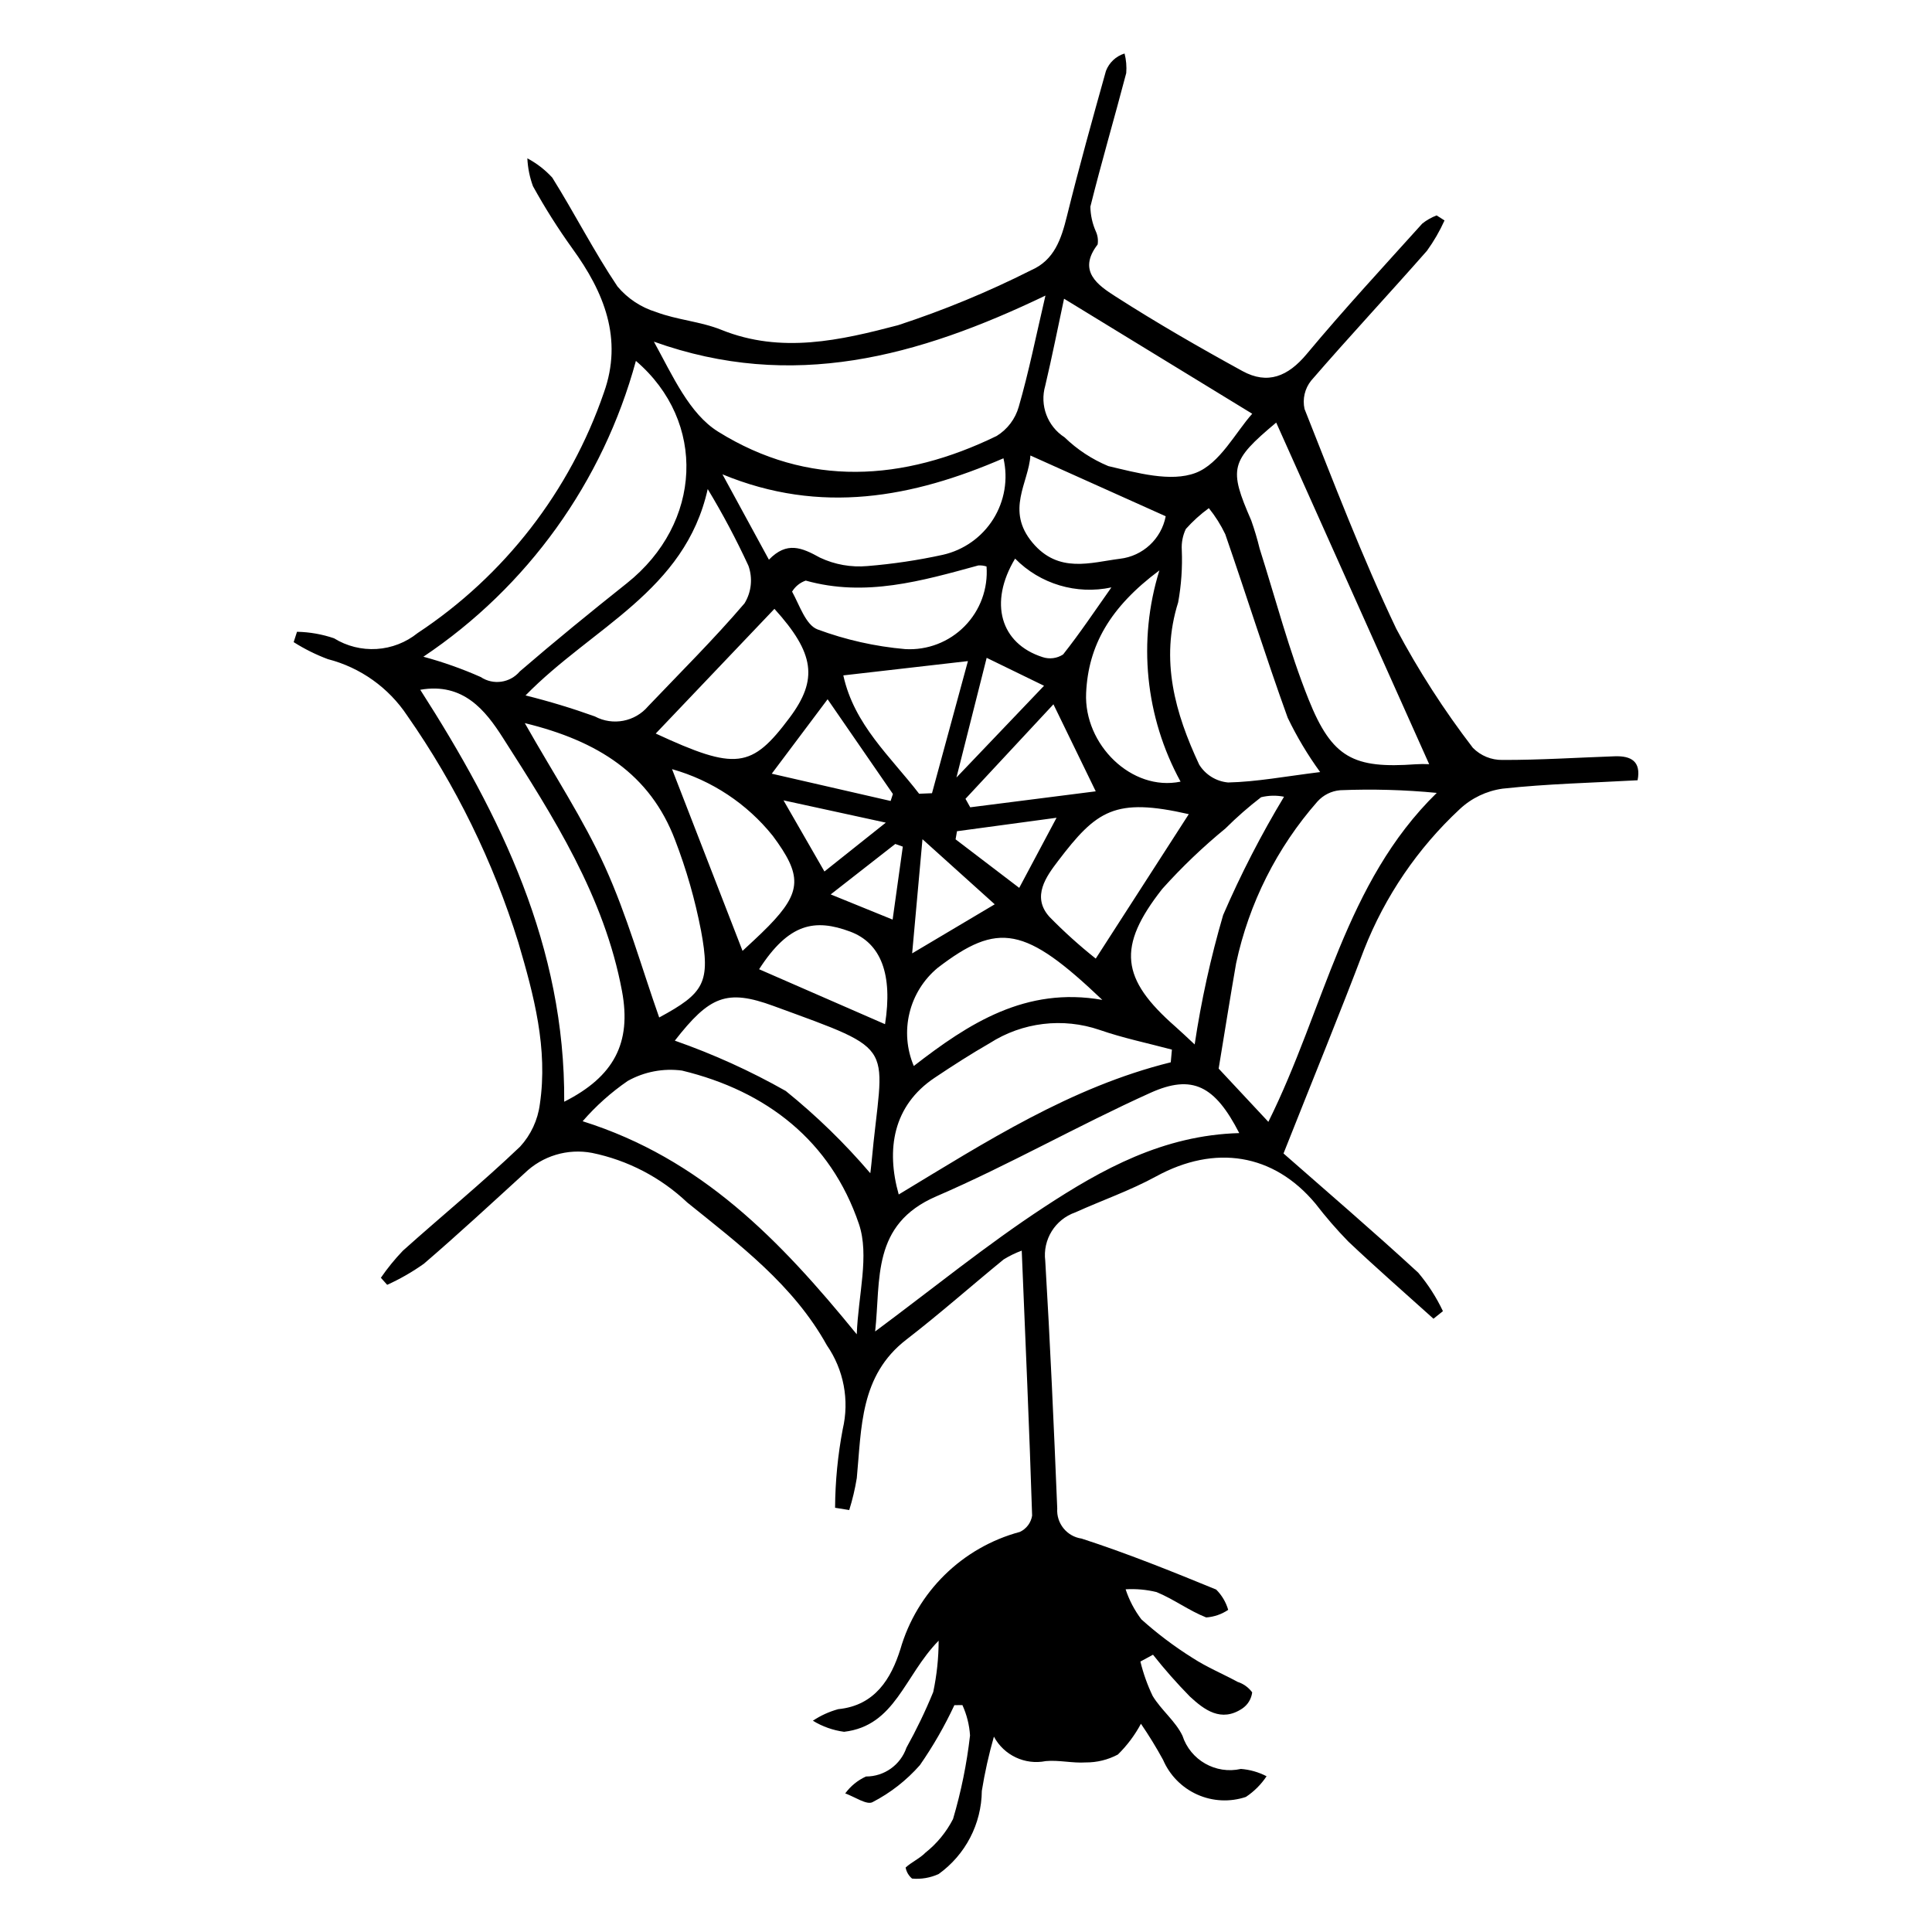 <?xml version="1.0" encoding="UTF-8"?>
<!-- Uploaded to: ICON Repo, www.svgrepo.com, Generator: ICON Repo Mixer Tools -->
<svg fill="#000000" width="800px" height="800px" version="1.1" viewBox="144 144 512 512" xmlns="http://www.w3.org/2000/svg">
 <path d="m414.77 475.43c-1.672 0.613-3.273 1.395-4.785 2.328-8.617 7.039-16.957 14.434-25.762 21.223-12.387 9.547-11.879 23.383-13.168 36.766h-0.004c-0.465 2.856-1.133 5.672-1.996 8.43l-3.75-0.605c0.043-6.992 0.723-13.969 2.031-20.84 1.801-7.664 0.273-15.734-4.203-22.211-8.863-15.984-23.176-26.695-36.98-37.832l-0.004-0.004c-7.023-6.652-15.77-11.211-25.25-13.156-6.469-1.227-13.129 0.773-17.852 5.359-8.848 8.078-17.641 16.223-26.723 24.023h-0.004c-3.051 2.168-6.301 4.035-9.715 5.578l-1.668-1.867v-0.004c1.746-2.543 3.699-4.941 5.832-7.168 10.309-9.238 21.043-18.016 31.047-27.566h0.004c2.867-3.125 4.703-7.062 5.246-11.273 2.18-14.742-1.562-28.789-5.707-42.863-6.652-21.426-16.582-41.699-29.434-60.09-4.918-7.422-12.414-12.758-21.035-14.98-3.172-1.184-6.207-2.695-9.066-4.508l0.883-2.738v-0.004c3.34 0.062 6.648 0.645 9.812 1.723 3.379 2.09 7.324 3.078 11.293 2.832 3.965-0.246 7.758-1.719 10.852-4.211 23.035-15.215 40.395-37.621 49.371-63.727 5.09-14.234 0.062-26.613-8.352-38.184h0.004c-3.809-5.293-7.297-10.812-10.449-16.523-0.867-2.367-1.371-4.856-1.484-7.379 2.477 1.316 4.707 3.043 6.602 5.109 5.945 9.504 11.043 19.559 17.285 28.852 2.684 3.191 6.231 5.543 10.219 6.766 5.57 2.102 11.801 2.5 17.309 4.723 15.879 6.414 31.637 2.758 46.84-1.234h-0.004c12.094-3.961 23.867-8.824 35.227-14.555 6.191-2.684 8.016-8.285 9.516-14.348 3.188-12.887 6.754-25.684 10.336-38.469 0.848-2.219 2.664-3.926 4.934-4.625 0.434 1.691 0.582 3.441 0.445 5.18-3.094 11.816-6.547 23.543-9.5 35.391l-0.004 0.004c0.039 2.258 0.527 4.488 1.441 6.555 0.5 1.086 0.668 2.297 0.484 3.481-5.457 7.07 0.164 10.844 4.734 13.773 10.938 7.016 22.227 13.512 33.625 19.762 6.715 3.68 12.102 1.422 17.051-4.512 9.855-11.82 20.324-23.133 30.629-34.57v0.004c1.145-0.914 2.43-1.645 3.801-2.16l2.09 1.332c-1.277 2.828-2.84 5.523-4.656 8.043-10.148 11.547-20.648 22.785-30.699 34.414-1.68 2.109-2.324 4.863-1.746 7.5 7.773 19.57 15.277 39.301 24.328 58.289v-0.004c5.875 11.051 12.66 21.594 20.285 31.52 2.07 2.098 4.906 3.262 7.856 3.211 9.914 0.027 19.828-0.625 29.742-0.969 4.363-0.152 7.019 1.367 6.055 6.352-12.133 0.68-24.023 0.941-35.797 2.227h-0.004c-4.258 0.602-8.227 2.504-11.359 5.449-11.105 10.34-19.754 23.035-25.309 37.156-6.344 16.75-13.145 33.328-21.367 54.07 11.156 9.805 23.633 20.488 35.711 31.605 2.606 3.102 4.805 6.523 6.535 10.184l-2.504 2.008c-7.543-6.801-15.195-13.477-22.57-20.453-3.098-3.176-6.004-6.535-8.707-10.051-11.098-13.301-26.625-15.738-42.223-7.215-6.832 3.734-14.289 6.32-21.414 9.535-5.356 1.859-8.68 7.211-7.969 12.836 1.309 21.863 2.281 43.75 3.176 65.633v0.004c-0.27 3.938 2.547 7.418 6.457 7.977 12.082 3.91 23.895 8.684 35.656 13.504v-0.004c1.504 1.496 2.602 3.348 3.191 5.387-1.73 1.172-3.742 1.863-5.828 2.012-4.559-1.797-8.613-4.856-13.156-6.723h0.004c-2.684-0.652-5.445-0.902-8.203-0.738 0.941 2.871 2.356 5.566 4.18 7.973 4.223 3.793 8.766 7.215 13.578 10.227 3.758 2.441 7.961 4.188 11.918 6.332v0.004c1.551 0.492 2.906 1.469 3.867 2.781-0.215 1.746-1.18 3.312-2.641 4.293-5.59 3.719-10.047 0.355-13.895-3.211h0.004c-3.449-3.512-6.703-7.203-9.754-11.062l-3.34 1.812c0.766 3.148 1.855 6.207 3.258 9.129 2.258 3.734 6.023 6.641 7.883 10.508 2.113 6.504 8.828 10.324 15.496 8.82 2.375 0.184 4.688 0.844 6.801 1.941-1.445 2.172-3.309 4.039-5.484 5.481-4.223 1.414-8.824 1.188-12.887-0.633-4.066-1.82-7.297-5.102-9.055-9.191-1.793-3.285-3.754-6.481-5.867-9.57-1.613 3.012-3.672 5.762-6.109 8.156-2.625 1.398-5.559 2.117-8.535 2.094-3.512 0.23-7.109-0.68-10.598-0.355v0.004c-5.5 1.086-11.07-1.543-13.723-6.484-1.352 4.727-2.422 9.527-3.203 14.379-0.082 8.742-4.332 16.926-11.438 22.027-2.203 1.012-4.637 1.426-7.051 1.207-0.891-0.75-1.492-1.781-1.703-2.926 1.613-1.477 3.762-2.402 5.269-3.957v0.004c3.039-2.414 5.527-5.449 7.297-8.902 2.141-7.238 3.648-14.648 4.504-22.148-0.18-2.781-0.863-5.508-2.019-8.047l-2.129 0.02c-2.59 5.547-5.644 10.863-9.137 15.891-3.535 4.023-7.793 7.352-12.551 9.809-1.516 0.844-4.777-1.449-7.242-2.309l0.004-0.004c1.414-1.941 3.309-3.484 5.496-4.481 4.84 0.012 9.152-3.059 10.727-7.633 2.656-4.773 5.027-9.699 7.098-14.758 0.949-4.473 1.43-9.031 1.434-13.605-9.16 9.344-11.469 22.547-25.055 24.148-2.934-0.391-5.75-1.391-8.273-2.934 2.059-1.375 4.328-2.41 6.715-3.062 9.797-0.961 14.039-8.184 16.453-15.836h0.004c4.375-15.223 16.402-27.039 31.699-31.145 1.727-0.812 2.934-2.43 3.231-4.312-0.742-23.148-1.766-46.289-2.754-70.215zm6.289-253.1c-33.82 16.219-67.039 25.363-103.77 12.211 5.016 9.125 9.387 19.094 17.012 23.848 23.82 14.844 49.102 13.184 73.828 1.145 2.848-1.754 4.934-4.512 5.848-7.731 2.664-9.191 4.539-18.613 7.078-29.473zm59.07 218.97c14.992-30.18 20.246-63.352 44.621-87.172v-0.004c-8.5-0.82-17.047-1.055-25.578-0.707-2.328 0.191-4.488 1.27-6.047 3.008-10.727 12.211-18.145 26.969-21.543 42.867-1.531 8.762-2.918 17.551-4.625 27.898 3.207 3.434 7.785 8.34 13.172 14.109zm-223.93-123.26c5.191 1.398 10.266 3.195 15.18 5.371 3.328 2.219 7.789 1.586 10.367-1.473 9.281-8 18.785-15.742 28.375-23.371 19.973-15.891 21.242-42.801 2.398-58.926-8.715 32.062-28.715 59.902-56.32 78.398zm42.207 123.1c31.445 9.891 52.289 31.473 72.645 56.465 0.391-10.523 3.406-20.879 0.57-29.246-7.453-21.969-24.434-35.219-46.852-40.637l0.004-0.004c-4.973-0.668-10.031 0.293-14.41 2.738-4.422 3.039-8.438 6.629-11.957 10.684zm224.34-94.621c-13.539-30.23-27.016-60.328-40.539-90.531-12.199 10.219-12.621 12.141-6.606 25.953v0.004c0.863 2.445 1.605 4.934 2.219 7.457 4.242 13.348 7.781 26.977 12.969 39.949 6.234 15.578 11.949 18.371 28.398 17.188h0.004c1.184-0.078 2.371-0.082 3.555-0.02zm-50.332 97.762c-6.422-12.508-12.383-15.699-23.543-10.668-19.145 8.633-37.469 19.113-56.734 27.43-17.262 7.449-14.691 22.062-16.215 35.809 15.152-11.25 29.422-22.883 44.73-32.918 15.391-10.098 31.637-19.094 51.762-19.652zm-217.04-117.48c21.402 33.367 38.406 68.176 38.148 109.17 13.156-6.652 17.883-15.551 15.316-29.309-4.68-25.094-18.188-46.219-31.59-67.18-4.551-7.129-10.438-14.688-21.875-12.684zm238.48 21.805c-3.297-4.531-6.176-9.348-8.602-14.398-5.82-16.105-10.945-32.465-16.551-48.652-1.176-2.457-2.633-4.769-4.344-6.891-2.227 1.621-4.269 3.473-6.102 5.527-0.82 1.73-1.188 3.641-1.07 5.551 0.191 4.648-0.129 9.309-0.961 13.887-4.82 15.328-0.801 29.367 5.574 43.004 1.672 2.695 4.512 4.449 7.672 4.731 7.5-0.168 14.973-1.59 24.383-2.758zm-18-94.957c-16.812-10.277-32.984-20.168-49.871-30.488-1.602 7.473-3.152 15.297-4.984 23.059v-0.004c-1.504 5.188 0.574 10.746 5.113 13.672 3.352 3.25 7.289 5.836 11.598 7.629 7.582 1.785 16.539 4.309 23.137 1.809 6.422-2.434 10.602-10.773 15.004-15.676zm-21.59 171.87c0.102-1.121 0.203-2.242 0.305-3.359-6.391-1.711-12.91-3.051-19.145-5.215-9.746-3.34-20.484-2.047-29.156 3.516-4.977 2.856-9.816 5.973-14.586 9.164-11.078 7.41-12.875 19.051-9.512 30.926 23.008-13.895 45.586-28.473 72.094-35.031zm-170.99-97.223c6.211 1.543 12.34 3.398 18.363 5.562 4.762 2.547 10.656 1.418 14.141-2.707 8.59-9.016 17.453-17.805 25.531-27.262 1.832-2.992 2.211-6.652 1.035-9.957-3.219-6.969-6.824-13.758-10.793-20.328-6.023 27.086-30.555 36.566-48.277 54.691zm35.418 85.348c11.941-6.465 13.668-9.199 11.078-23.07h-0.004c-1.574-8.168-3.871-16.18-6.856-23.945-6.629-17.492-20.453-26.277-39.832-30.996 7.754 13.699 15.52 25.445 21.262 38.105 5.836 12.871 9.676 26.645 14.352 39.906zm29.078-121.32c4.766-4.934 8.727-3.199 13.527-0.547 3.922 1.852 8.266 2.621 12.586 2.234 6.731-0.547 13.414-1.543 20.008-2.988 5.523-1.254 10.32-4.656 13.332-9.453 3.008-4.801 3.981-10.602 2.703-16.117-24.051 10.41-48.43 15.02-74.469 4.25 3.887 7.144 7.777 14.289 12.312 22.621zm-24.934 127.46c10.18 3.562 20.02 8.023 29.402 13.336 8.125 6.559 15.625 13.855 22.402 21.797 0.027-0.23 0.191-1.391 0.297-2.555 2.945-32.426 8.027-29.316-25.969-41.777-12.41-4.547-16.93-2.594-26.133 9.199zm137.76 1.004h0.004c1.734-11.59 4.258-23.051 7.547-34.297 4.672-10.797 10.062-21.27 16.133-31.348-2.012-0.406-4.09-0.359-6.082 0.133-3.316 2.547-6.465 5.309-9.43 8.262-5.981 4.906-11.582 10.262-16.75 16.023-12.086 15.371-10.977 23.836 3.453 36.488 1.535 1.344 3 2.766 5.125 4.738zm-142.82-82.391c21.266 9.844 25.398 9.305 35.516-4.25 7.516-10.074 6.621-17.012-4.059-28.797-10.453 10.98-20.875 21.93-31.457 33.047zm116.61 59.641c8.582-13.32 16.691-25.914 24.656-38.277-19.602-4.469-24.426-1.035-34.664 12.434-3.047 4.008-7.062 9.402-2.305 14.73v0.004c3.867 3.957 7.981 7.668 12.312 11.109zm1.738 10.945c-20.473-19.496-27.566-20.801-43.629-8.492-3.711 3.078-6.332 7.273-7.469 11.957-1.141 4.684-0.742 9.613 1.141 14.051 14.535-11.27 29.656-21.098 49.957-17.516zm-30.68-114.86c-0.699-0.227-1.434-0.32-2.164-0.277-15 4.102-29.945 8.449-45.75 4.019h-0.004c-1.508 0.523-2.789 1.555-3.613 2.922 1.973 3.582 3.609 8.805 6.727 10.008 7.477 2.773 15.289 4.531 23.234 5.223 5.879 0.348 11.621-1.859 15.754-6.055 4.133-4.191 6.254-9.969 5.816-15.84zm51.426 57.02h-0.004c-9.375-17.133-11.402-37.332-5.613-55.984-13.121 9.766-18.852 19.938-19.418 32.508-0.617 13.645 12.082 26.16 25.031 23.477zm-134.77-3.312c6.246 16.102 12.473 32.152 18.684 48.16 1.672-1.582 4.371-3.984 6.891-6.559 8.965-9.168 8.828-13.539 1.121-23.926l-0.004-0.004c-6.84-8.527-16.172-14.707-26.695-17.672zm94.969-83.117c-0.461 7.269-6.644 14.508 0.566 23.113 6.914 8.25 15.414 5.231 23.152 4.254h-0.004c6.078-0.699 10.992-5.258 12.145-11.266-12.266-5.508-23.652-10.621-35.859-16.102zm-16.555 54.484c-11.234 1.289-21.562 2.473-33.023 3.789 2.867 13.113 12.539 21.547 20.086 31.363l3.414-0.137c3.254-11.961 6.508-23.922 9.523-35.016zm-55.34 81.66c11.414 4.981 22.367 9.762 33.371 14.562 2.074-13.152-1.031-21.488-9.262-24.543-9.297-3.453-16.207-2.289-24.109 9.98zm67.84-108.82c-7.039 11.688-3.887 22.531 7.281 26.105 1.828 0.609 3.832 0.348 5.441-0.703 4.527-5.715 8.578-11.805 12.797-17.766v-0.004c-9.254 1.988-18.879-0.891-25.52-7.633zm21.371 61.672c-4.238-8.723-7.648-15.734-11.211-23.062-7.492 8.051-15.398 16.547-23.309 25.047 0.418 0.75 0.84 1.5 1.258 2.25 11.031-1.406 22.059-2.812 33.262-4.234zm-54.359 2.555 0.605-1.852c-5.769-8.371-11.539-16.738-17.305-25.102-4.867 6.488-9.59 12.781-14.801 19.727 10.832 2.484 21.164 4.856 31.5 7.227zm8.441 10.137c-1.016 11.234-1.805 19.953-2.734 30.25 8.25-4.902 14.906-8.859 21.883-13-6.094-5.492-11.617-10.469-19.148-17.25zm32.215-40.668c-6.078-2.961-10.461-5.094-15.203-7.402-2.742 10.867-5.106 20.223-8.008 31.719 8.371-8.773 15.215-15.941 23.211-24.316zm3.32 34.98-26.387 3.57c-0.125 0.715-0.25 1.434-0.375 2.148 5.594 4.266 11.184 8.527 16.867 12.863 3.438-6.469 6.293-11.824 9.895-18.586zm-61.516 14.242c4.82-3.836 9.75-7.762 16.266-12.949l-27.113-5.906c3.949 6.863 7.219 12.551 10.848 18.855zm18.07 12.746c0.895-6.41 1.797-12.875 2.699-19.336l-1.996-0.707c-5.613 4.387-11.227 8.773-17.113 13.371 5.531 2.246 10.434 4.242 16.41 6.672z"/>
</svg>